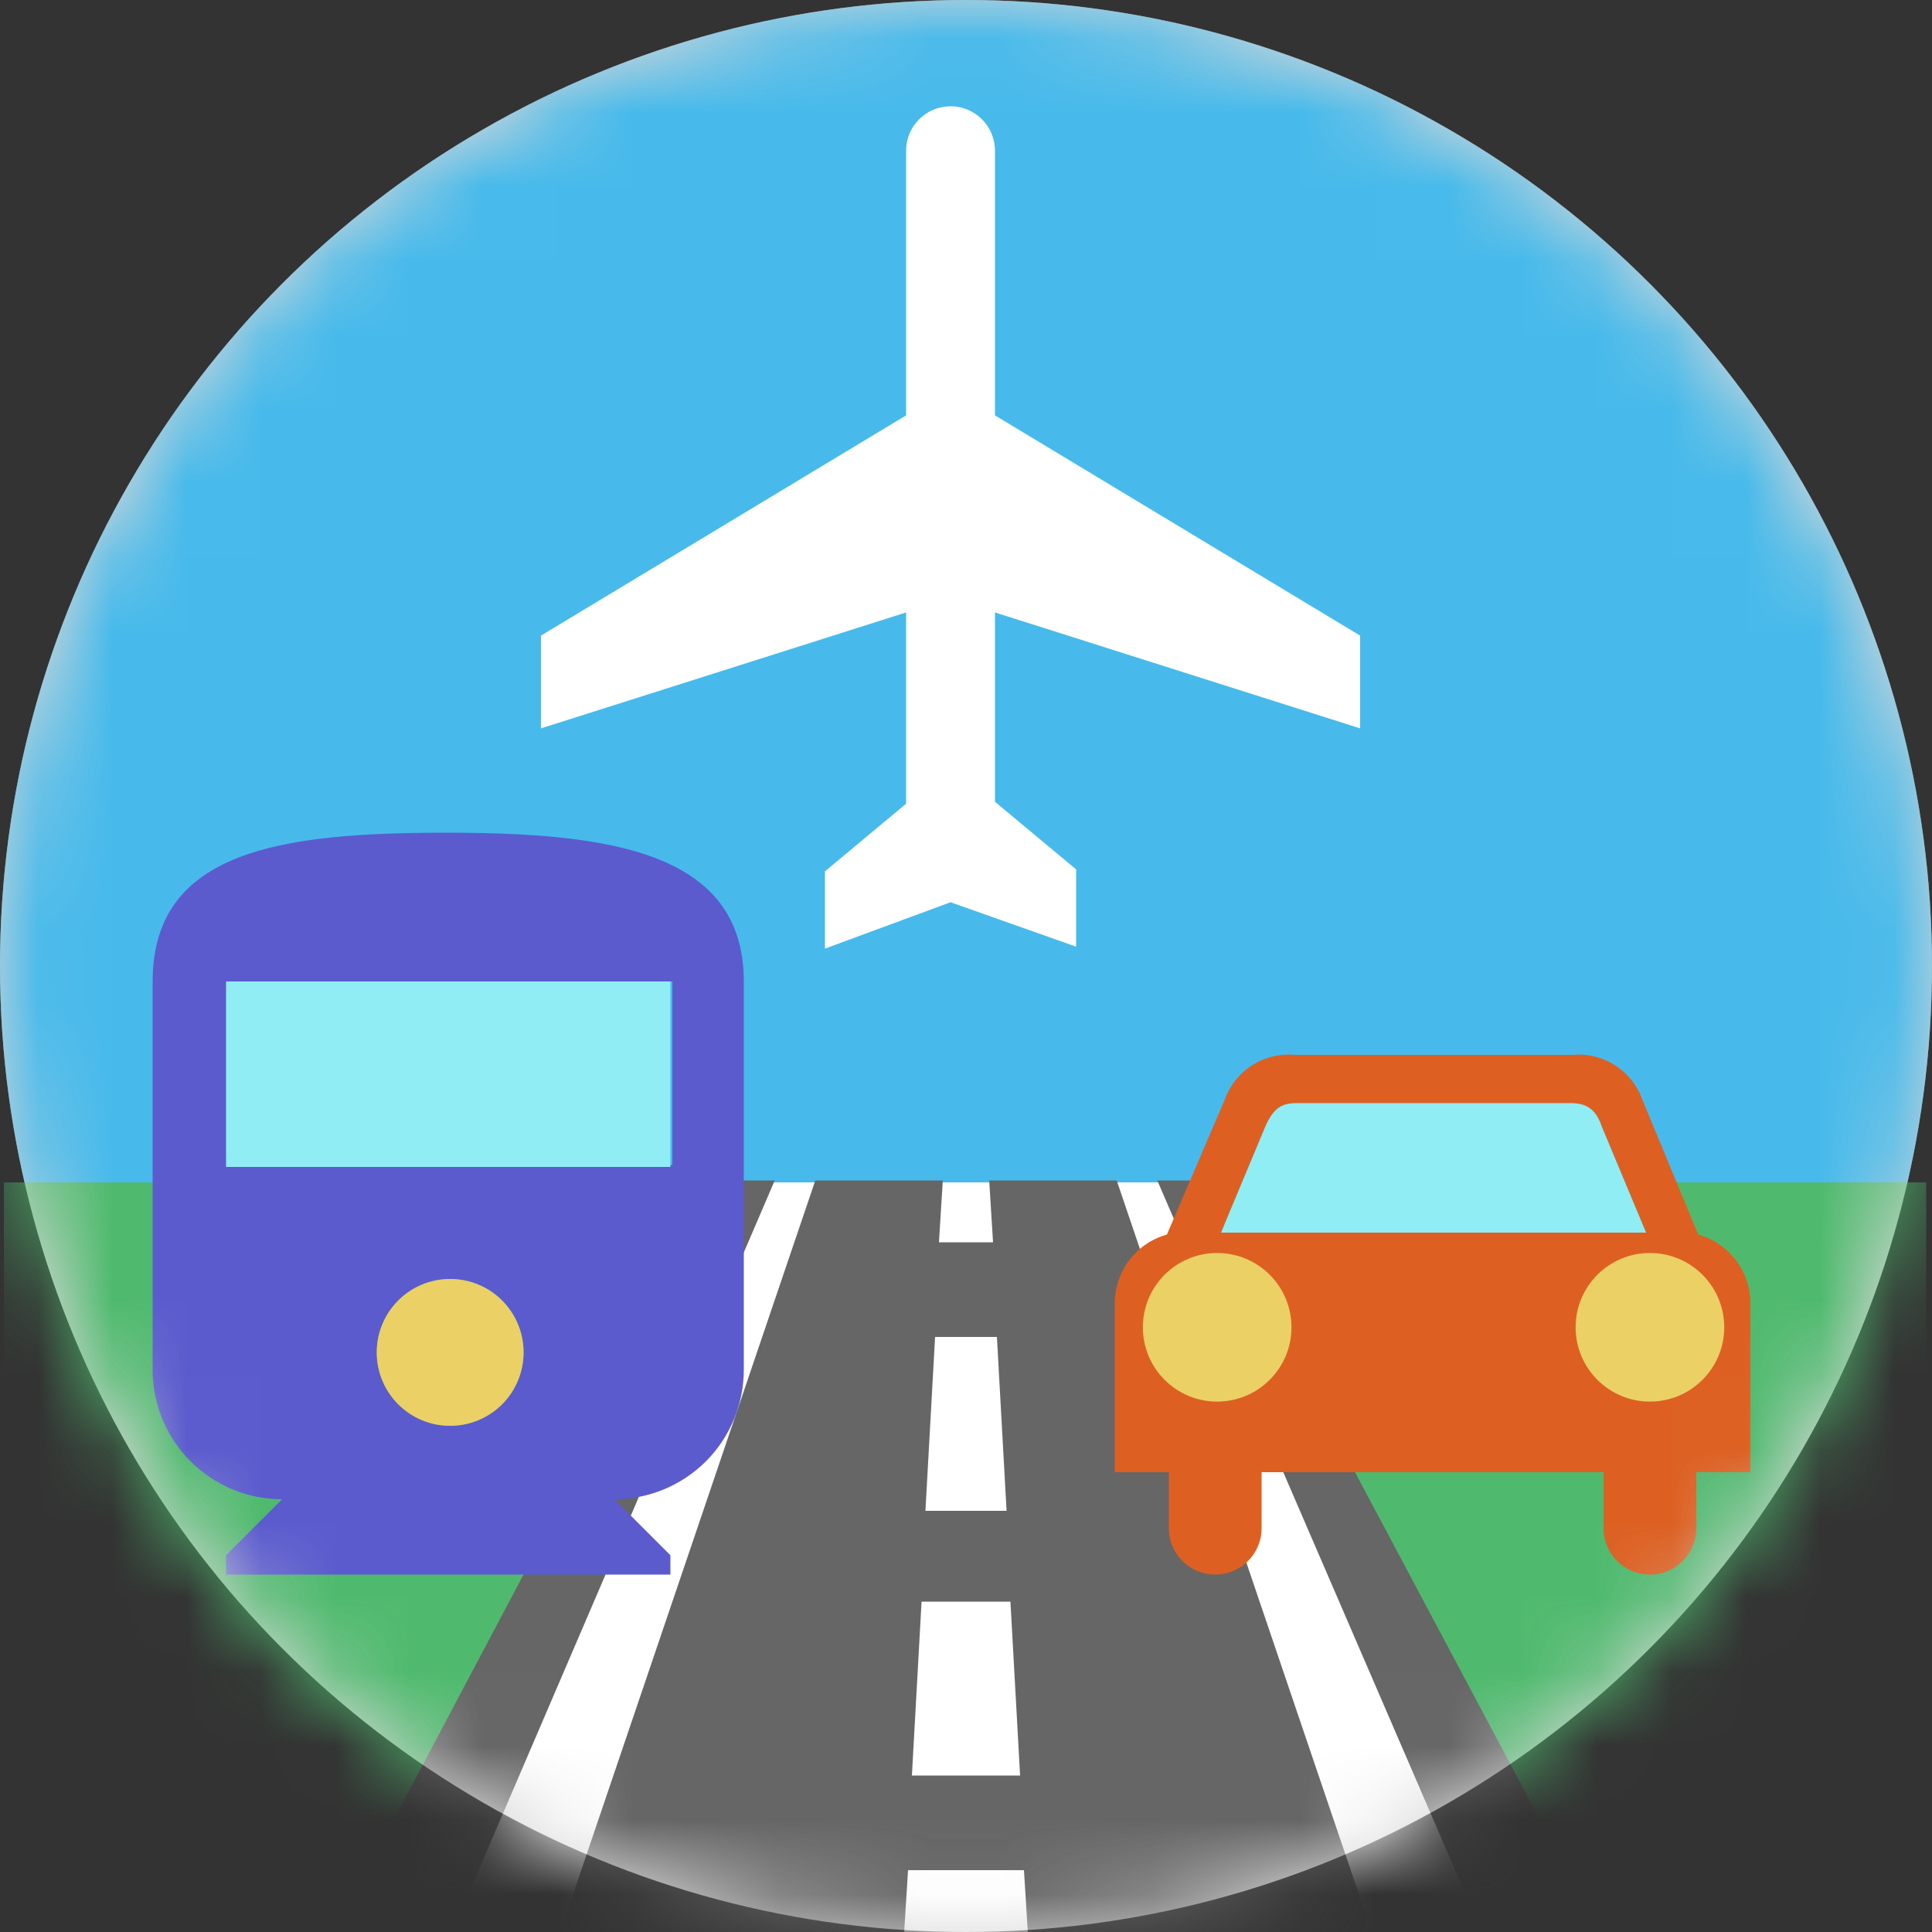 <?xml version="1.0" encoding="UTF-8"?>
<svg width="26px" height="26px" viewBox="0 0 26 26" version="1.1" xmlns="http://www.w3.org/2000/svg" xmlns:xlink="http://www.w3.org/1999/xlink">
    <rect x="0" y="0" width="26" height="26" fill="#333333" stroke="none"/>
    <!-- Generator: Sketch 54 (76480) - https://sketchapp.com -->
    <title>ICON_colorful_nav-img-18</title>
    <desc>Created with Sketch.</desc>
    <defs>
        <circle id="path-1" cx="13" cy="13" r="13"></circle>
    </defs>
    <g id="00-index" stroke="none" stroke-width="1" fill="none" fill-rule="evenodd">
        <g id="index_1280" transform="translate(-560, -707)">
            <g id="交通指南" transform="translate(495, 636)">
                <g id="ICON_colorful_nav-img-18" transform="translate(65, 71)">
                    <mask id="mask-2" fill="white">
                        <use xlink:href="#path-1"></use>
                    </mask>
                    <use id="Oval" fill="#D8D8D8" xlink:href="#path-1"></use>
                    <g mask="url(#mask-2)">
                        <g transform="translate(0, 0)">
                            <circle id="Oval" fill="#47BAEB" fill-rule="evenodd" cx="13" cy="13" r="13"></circle>
                            <rect id="Rectangle" fill="#4FBA6E" fill-rule="evenodd" x="0.052" y="15.912" width="25.87" height="10.093"></rect>
                            <polygon id="Path" fill="#FFFFFF" fill-rule="evenodd" points="16.12 15.912 9.984 15.912 4.758 26 21.32 26"></polygon>
                            <path d="M13.312,15.886 L13.364,16.718 L12.636,16.718 L12.688,15.886 L10.972,15.886 L7.54,26 L12.168,26 L12.22,25.168 L13.78,25.168 L13.832,26 L18.46,26 L15.028,15.886 L13.312,15.886 Z M12.584,17.992 L13.416,17.992 L13.546,20.332 L12.454,20.332 L12.584,17.992 Z M12.272,23.894 L12.402,21.554 L13.598,21.554 L13.728,23.894 L12.272,23.894 Z" id="Shape" fill="#666666" fill-rule="nonzero"></path>
                            <polygon id="Path" fill="#666666" fill-rule="evenodd" points="16.146 15.886 15.574 15.886 19.942 26 21.528 26"></polygon>
                            <polygon id="Path" fill="#666666" fill-rule="evenodd" points="9.854 15.886 4.498 26 6.084 26 10.426 15.886"></polygon>
                            <path d="M12.792,12.142 L14.482,12.74 L14.482,11.7 L13.39,10.79 L13.39,8.242 L18.304,9.802 L18.304,8.554 L13.39,5.59 L13.39,2.028 C13.39,1.698 13.122,1.43 12.792,1.43 C12.462,1.43 12.194,1.698 12.194,2.028 L12.194,5.59 L7.28,8.554 L7.28,9.802 L12.194,8.242 L12.194,10.816 L11.102,11.726 L11.102,12.766 L12.792,12.142 Z" id="Path" fill="#FFFFFF" fill-rule="evenodd"></path>
                            <path d="M2.054,18.434 C2.054,19.396 2.834,20.176 3.796,20.176 L3.042,20.93 L3.042,21.19 L9.022,21.19 L9.022,20.93 L8.268,20.176 C8.73,20.176 9.173,19.992 9.5,19.666 C9.826,19.339 10.01,18.896 10.01,18.434 L10.01,13.208 C10.01,11.466 8.216,11.206 6.006,11.206 C3.796,11.206 2.054,11.44 2.054,13.208 L2.054,18.434 Z M6.058,19.188 C5.512,19.188 5.07,18.746 5.07,18.2 C5.07,17.654 5.512,17.212 6.058,17.212 C6.604,17.212 7.046,17.654 7.046,18.2 C7.046,18.746 6.604,19.188 6.058,19.188 L6.058,19.188 Z M9.048,15.678 L3.068,15.678 L3.068,13.208 L9.048,13.208 L9.048,15.678 Z" id="Shape" fill="#5B5BCE" fill-rule="nonzero"></path>
                            <path d="M6.058,19.188 C5.512,19.188 5.07,18.746 5.07,18.2 C5.07,17.654 5.512,17.212 6.058,17.212 C6.604,17.212 7.046,17.654 7.046,18.2 C7.046,18.462 6.942,18.713 6.757,18.899 C6.571,19.084 6.32,19.188 6.058,19.188 L6.058,19.188 Z" id="Path" fill="#EBD065" fill-rule="evenodd"></path>
                            <rect id="Rectangle" fill="#90EDF4" fill-rule="evenodd" x="3.042" y="13.208" width="5.98" height="2.496"></rect>
                            <path d="M17.42,14.196 C17.008,14.16 16.624,14.405 16.484,14.794 L15.704,16.614 C15.285,16.731 14.998,17.115 15.002,17.55 L15.002,19.812 L15.73,19.812 L15.73,20.566 C15.73,20.911 16.009,21.19 16.354,21.19 C16.699,21.19 16.978,20.911 16.978,20.566 L16.978,19.812 L21.58,19.812 L21.58,20.566 C21.58,20.911 21.859,21.19 22.204,21.19 C22.549,21.19 22.828,20.911 22.828,20.566 L22.828,19.812 L23.556,19.812 L23.556,17.55 C23.56,17.115 23.273,16.731 22.854,16.614 L22.1,14.794 C21.96,14.405 21.576,14.16 21.164,14.196 L17.42,14.196 Z M15.756,17.862 C15.756,17.61 15.908,17.382 16.141,17.285 C16.374,17.189 16.643,17.242 16.821,17.421 C17,17.599 17.053,17.868 16.957,18.101 C16.86,18.334 16.632,18.486 16.38,18.486 C16.035,18.486 15.756,18.207 15.756,17.862 L15.756,17.862 Z M21.606,17.862 C21.606,17.517 21.885,17.238 22.23,17.238 C22.575,17.238 22.854,17.517 22.854,17.862 C22.854,18.207 22.575,18.486 22.23,18.486 C22.06,18.493 21.895,18.43 21.772,18.313 C21.649,18.195 21.58,18.032 21.58,17.862 L21.606,17.862 Z M21.138,14.846 C21.346,14.846 21.476,14.924 21.554,15.158 L22.152,16.588 L16.432,16.588 L17.03,15.158 C17.134,14.924 17.238,14.846 17.446,14.846 L21.138,14.846 Z" id="Shape" fill="#DD6022" fill-rule="nonzero"></path>
                            <circle id="Oval" fill="#EBD065" fill-rule="evenodd" cx="16.38" cy="17.862" r="1"></circle>
                            <circle id="Oval" fill="#EBD065" fill-rule="evenodd" cx="22.204" cy="17.862" r="1"></circle>
                            <path d="M21.138,14.846 C21.346,14.846 21.476,14.924 21.554,15.158 L22.152,16.588 L16.432,16.588 L17.03,15.158 C17.134,14.924 17.238,14.846 17.446,14.846 L21.138,14.846 Z" id="Path" fill="#90EDF4" fill-rule="evenodd"></path>
                        </g>
                    </g>
                </g>
            </g>
        </g>
    </g>
</svg>